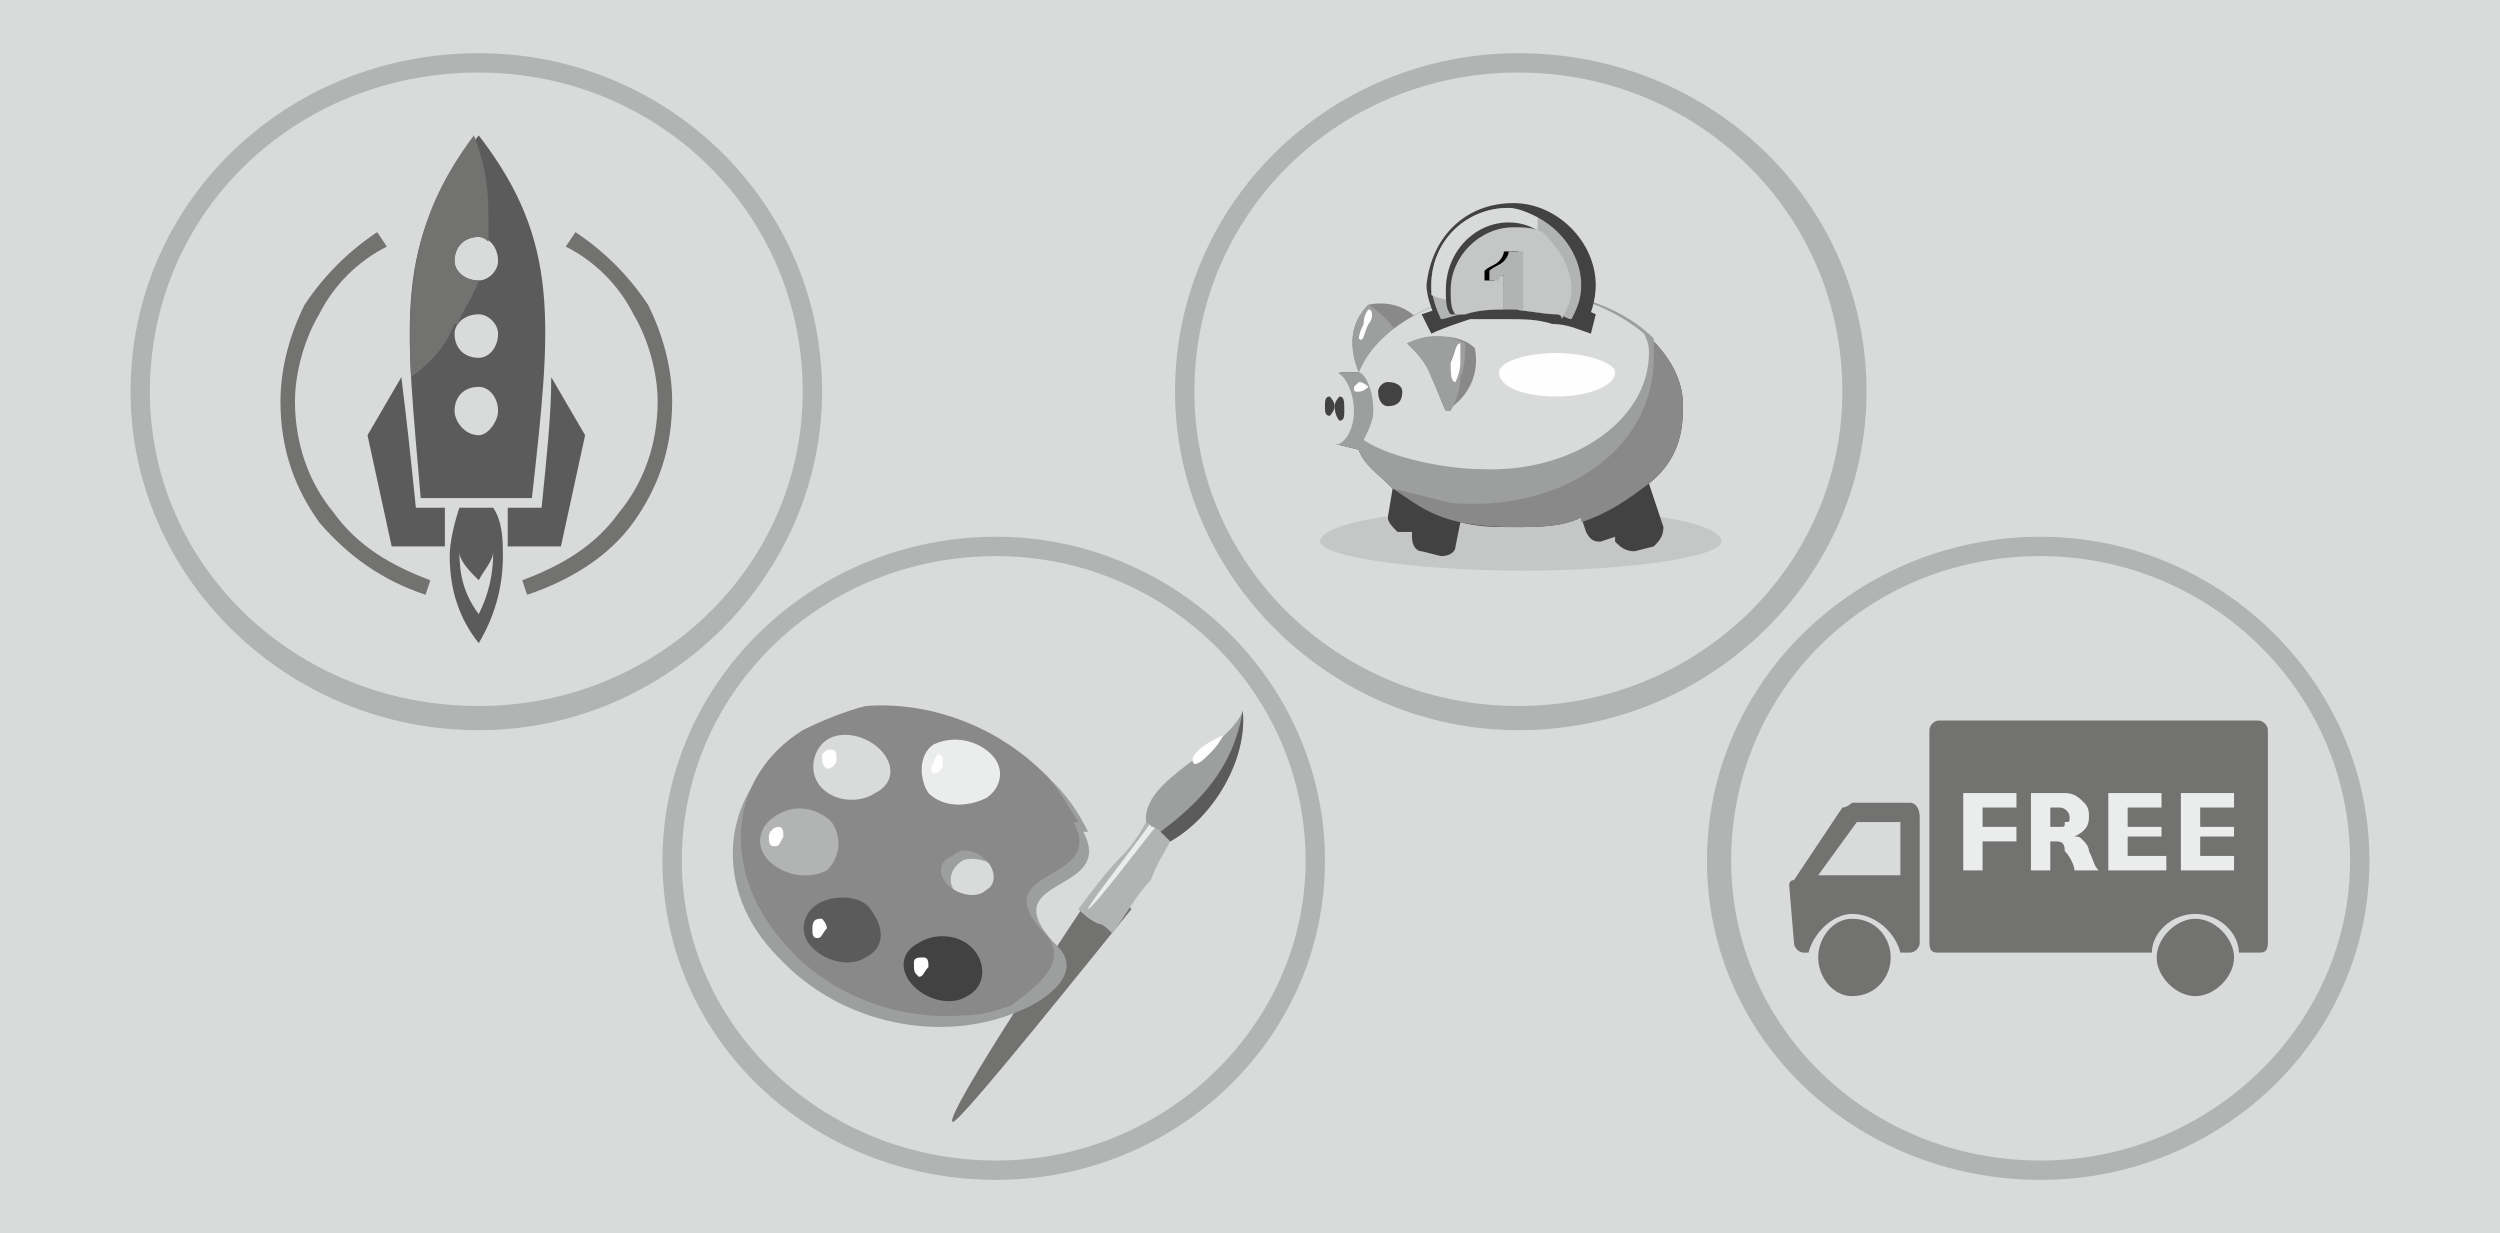 <?xml version="1.0" encoding="UTF-8"?>
<!DOCTYPE svg PUBLIC "-//W3C//DTD SVG 1.1//EN" "http://www.w3.org/Graphics/SVG/1.1/DTD/svg11.dtd">
<!-- Creator: CorelDRAW X7 -->
<svg xmlns="http://www.w3.org/2000/svg" xml:space="preserve" width="517px" height="255px" version="1.1" shape-rendering="geometricPrecision" text-rendering="geometricPrecision" image-rendering="optimizeQuality" fill-rule="evenodd" clip-rule="evenodd"
viewBox="0 0 517 255"
 xmlns:xlink="http://www.w3.org/1999/xlink">
 <g id="Слой_x0020_1">
  <g id="_748715792">
   <polygon fill="#D9DADA" points="0,0 517,0 517,255 0,255 "/>
   <path fill="#B2B3B3" d="M206 111c37,0 68,30 68,67 0,37 -31,66 -68,66 -38,0 -69,-29 -69,-66 0,-37 31,-67 69,-67zm0 4c35,0 64,28 64,63 0,34 -29,62 -64,62 -36,0 -65,-28 -65,-62 0,-35 29,-63 65,-63z"/>
   <g>
    <path fill="#727271" d="M197 232c-2,-1 26,-43 30,-49 1,0 1,1 2,1 0,1 1,1 1,1 1,1 1,1 2,2 1,0 1,0 2,1 -5,6 -36,45 -37,44z"/>
    <path fill="#B2B3B3" d="M237 170c-1,2 -3,5 -5,7 -3,3 -6,7 -9,11 1,1 2,2 4,3 1,0 2,1 3,2 3,-4 5,-8 8,-11 1,-3 3,-6 4,-8 0,-1 -1,-1 -2,-2 -1,-1 -2,-1 -3,-2z"/>
    <path fill="#EBECEC" d="M225 188c0,-1 12,-16 13,-18 0,0 0,1 0,1 0,0 0,0 0,0 0,0 1,0 1,0 0,0 0,0 0,0 -1,1 -13,17 -14,17z"/>
    <path fill="#9D9E9E" d="M237 170c-1,-9 17,-15 20,-23 1,10 -6,22 -15,27 0,-1 -1,-1 -2,-2 -1,-1 -2,-1 -3,-2z"/>
    <path fill="#5B5B5B" d="M257 147c1,10 -6,22 -15,27l0 0 0 0 0 0 0 0 0 0 0 0 0 0 0 0 0 0 -2 -2c8,-6 15,-13 17,-25z"/>
    <path fill="#FEFEFE" fill-rule="nonzero" d="M253 152c-1,2 -2,3 -3,4 -1,1 -2,2 -3,2 -1,-1 0,-2 1,-3 1,-1 3,-2 5,-3z"/>
   </g>
   <g>
    <path fill="#B2B3B3" d="M314 11c40,0 72,31 72,70 0,38 -32,70 -72,70 -39,0 -71,-32 -71,-70 0,-39 32,-70 71,-70zm0 4c37,0 67,29 67,66 0,36 -30,65 -67,65 -37,0 -67,-29 -67,-65 0,-37 30,-66 67,-66z"/>
    <g>
     <path fill="#C5C6C6" d="M315 105c23,0 41,3 41,7 0,3 -18,6 -41,6 -23,0 -42,-3 -42,-6 0,-4 19,-7 42,-7z"/>
     <g>
      <path fill="#898989" d="M295 70c0,-1 0,-1 0,-1 -2,-5 -7,-7 -12,-6 -4,4 -4,9 -2,14 0,0 0,0 0,0 2,-2 4,-3 7,-5 2,-1 5,-2 7,-2z"/>
      <path fill="#9D9E9E" d="M283 63l0 0c-4,4 -4,9 -2,14 0,0 0,0 0,0 2,-2 4,-3 7,-5 1,0 2,0 2,-1 -1,-3 -4,-6 -7,-8z"/>
      <path fill="#434242" d="M314 60c19,0 35,12 34,25 0,6 -2,11 -7,15l3 9c0,2 -1,3 -2,4l-4 1c-2,0 -3,-1 -4,-2l0 -1 -3 1c-1,0 -2,0 -3,-2l-1 -3c-4,2 -9,2 -14,2 -4,0 -7,0 -11,-1l-1 5c0,1 -1,2 -3,2l-4 -1c-1,0 -2,-1 -2,-3l0 -1c0,0 0,0 0,0l-3 0c-1,-1 -2,-2 -2,-3l1 -6c-3,-3 -6,-5 -7,-8l-4 -1c-1,0 -2,-1 -2,-2l0 -11c0,-1 1,-2 3,-2l3 0c4,-10 18,-17 33,-17z"/>
      <path fill="#898989" d="M314 60c19,0 35,12 34,25 0,6 -2,11 -7,15l0 0c-4,3 -8,6 -14,8l0 -1c-4,2 -9,2 -14,2 -15,0 -19,-4 -25,-8 -3,-3 -6,-5 -7,-8l-4 -1c-1,0 -2,-1 -2,-2l0 -11c0,-1 1,-2 3,-2l3 0c4,-10 18,-17 33,-17z"/>
      <path fill="#9D9E9E" d="M314 60c12,0 22,4 28,10 0,2 0,3 0,4 0,19 -19,32 -42,30 -4,-1 -8,-2 -12,-3l0 0c-3,-3 -6,-5 -7,-8l-4 -1c-1,0 -2,-1 -2,-2l0 -11c0,-1 1,-2 3,-2l3 0c4,-10 18,-17 33,-17z"/>
      <path fill="#D9DADA" d="M314 60c11,0 20,4 26,9 1,2 1,3 1,4 0,14 -16,25 -35,24 -6,0 -18,-2 -24,-6 1,-2 2,-4 2,-6 0,-5 -2,-8 -3,-8 4,-10 18,-17 33,-17z"/>
      <path fill="none" d="M296 78c6,-2 12,-3 18,-3 6,0 12,1 17,3"/>
      <path fill="#434242" d="M294 65c3,-1 6,-2 9,-3 3,0 6,0 9,0 3,0 7,0 10,1 3,0 6,1 8,2l-1 4c-3,-1 -5,-2 -8,-2 -3,-1 -6,-1 -9,-1 -3,0 -6,0 -8,0 -3,1 -6,2 -8,3l-2 -4z"/>
      <path fill="#434242" d="M287 79c2,0 3,1 3,2 0,2 -1,3 -3,3 -1,0 -2,-1 -2,-3 0,-1 1,-2 2,-2z"/>
      <g>
       <path fill="#898989" d="M291 71c0,0 0,0 0,0 5,-2 11,-2 14,1 1,5 -1,10 -6,13 0,0 0,0 0,0 -1,-2 -2,-5 -3,-7 -1,-3 -3,-5 -5,-7z"/>
       <path fill="#9D9E9E" d="M291 71c0,0 0,0 0,0 4,-2 8,-2 12,0 0,2 0,5 -1,7 0,3 -1,5 -2,7 -1,0 -1,0 -1,0 0,0 0,0 0,0 -1,-2 -2,-5 -3,-7 -1,-3 -3,-5 -5,-7z"/>
      </g>
      <path fill="#D9DADA" d="M276 77c2,0 4,4 4,8 0,4 -2,7 -4,7 -2,0 -3,-3 -3,-7 0,-5 1,-8 3,-8z"/>
      <path fill="#434242" d="M275 82c0,0 1,1 1,2 0,1 -1,2 -1,2 -1,0 -1,-1 -1,-2 0,-1 0,-2 1,-2z"/>
      <path fill="#434242" d="M277 82c1,0 1,1 1,3 0,1 0,2 -1,2 0,0 -1,-1 -1,-3 0,-1 1,-2 1,-2z"/>
      <path fill="#FEFEFE" d="M322 73c6,0 12,2 12,4 0,3 -6,5 -12,5 -7,0 -12,-2 -12,-5 0,-2 5,-4 12,-4z"/>
      <path fill="#FEFEFE" d="M300 75c1,-2 1,-4 2,-4 0,0 0,2 0,4 0,2 -1,4 -1,4 -1,0 -1,-2 -1,-4z"/>
      <path fill="#FEFEFE" d="M281 79c1,0 2,1 2,1 0,0 -1,1 -2,1 -1,0 -1,0 -1,-1 0,0 0,0 1,-1z"/>
      <path fill="#FEFEFE" d="M282 67c0,-2 1,-3 1,-3 1,0 1,2 0,3 -1,2 -1,4 -2,3 0,0 0,-1 1,-3z"/>
      <g>
       <path fill="#434242" d="M313 42c9,0 17,8 17,17 0,3 -1,6 -2,8 -2,-1 -4,-1 -6,-2 -3,0 -7,-1 -10,-1 -3,0 -6,0 -9,1 -2,0 -4,1 -6,1 -1,-2 -2,-5 -2,-7 1,-10 8,-17 18,-17z"/>
       <path fill="#B2B3B3" d="M312 43c8,1 15,8 15,16 0,3 -1,5 -2,7 -1,0 -2,-1 -3,-1 -3,0 -7,-1 -10,-1 -3,0 -6,0 -9,1 -2,0 -4,1 -5,1 -1,-2 -2,-5 -2,-7 0,-9 7,-16 16,-16z"/>
       <path fill="#D9DADA" d="M312 43c2,0 4,1 6,2 0,1 0,2 0,2 0,8 -7,15 -17,15 -1,0 -3,0 -5,-1 0,-1 0,-1 0,-2 0,-9 7,-16 16,-16z"/>
       <path fill="#434242" d="M300 65c-1,-1 -1,-3 -1,-5 0,-8 6,-14 13,-14 7,0 12,6 12,14 0,2 0,4 -1,5 -1,0 -1,0 -1,0 -3,0 -7,-1 -10,-1 -3,0 -6,0 -9,1 -1,0 -2,0 -3,0z"/>
       <path fill="#C5C6C6" d="M301 65c-1,-1 -1,-3 -1,-5 0,-7 6,-13 13,-13 2,0 4,0 6,1 3,3 6,7 6,12 0,2 -1,4 -2,6 0,-1 -1,-1 -1,-1 -3,0 -7,-1 -10,-1 -3,0 -6,0 -9,1 -1,0 -1,0 -2,0z"/>
       <g>
        <path fill="black" fill-rule="nonzero" d="M314 52l0 12c0,0 -1,0 -2,0 0,0 -1,0 -1,0l0 -7c-1,0 -1,0 -2,1 0,0 -1,0 -2,0l0 -2c1,-1 2,-1 3,-2 0,0 1,-1 1,-2l3 0z"/>
        <path fill="#B2B3B3" d="M315 52l0 12c-1,0 -2,0 -3,0 0,0 0,0 -1,0l0 -7c0,0 -1,0 -1,1 -1,0 -1,0 -2,0l0 -2c1,-1 2,-1 3,-2 0,0 1,-1 1,-2l3 0z"/>
       </g>
      </g>
     </g>
    </g>
   </g>
   <path fill="#B2B3B3" d="M99 11c39,0 71,31 71,70 0,38 -32,70 -71,70 -40,0 -72,-32 -72,-70 0,-39 32,-70 72,-70zm0 4c37,0 67,29 67,66 0,36 -30,65 -67,65 -38,0 -68,-29 -68,-65 0,-37 30,-66 68,-66z"/>
   <g>
    <path fill="#727271" fill-rule="nonzero" d="M88 123c-9,-3 -16,-8 -22,-15 -5,-7 -8,-15 -8,-25 0,-7 2,-14 5,-20l0 0c4,-6 9,-11 15,-15l2 3c-6,3 -11,8 -14,14l0 0c-3,5 -5,12 -5,18 0,9 3,17 8,23 5,7 12,11 20,14l-1 3z"/>
    <g>
     <path fill="#5B5B5B" d="M87 103c-3,-36 -6,-53 12,-75 17,22 15,39 11,75 -11,0 -12,0 -23,0zm12 17c-2,-2 -4,-4 -4,-6 0,5 1,9 4,13 2,-4 3,-8 3,-13 0,2 -2,4 -3,6zm-3 -15l5 0 0 0 1 0c2,3 2,7 2,10 0,7 -2,13 -5,18 -4,-5 -6,-11 -6,-18 0,-3 1,-7 2,-10l1 0 0 0zm-4 0l0 8 -11 0 -5 -23 7 -12c1,8 2,17 3,27l6 0zm13 0l0 8 11 0 5 -23 -7 -12c0,8 -1,17 -2,27l-7 0zm-6 -56c2,0 4,2 4,5 0,2 -2,4 -4,4 -3,0 -5,-2 -5,-4 0,-3 2,-5 5,-5zm0 16c2,0 4,2 4,4 0,3 -2,5 -4,5 -3,0 -5,-2 -5,-5 0,-2 2,-4 5,-4zm0 15c2,0 4,2 4,5 0,2 -2,5 -4,5 -3,0 -5,-3 -5,-5 0,-3 2,-5 5,-5z"/>
     <path fill="#727271" d="M85 78c-1,-20 1,-34 13,-50 2,5 3,10 3,16 0,2 0,4 0,6 -1,-1 -2,-1 -2,-1 -3,0 -5,2 -5,5 0,2 2,4 5,4 0,0 0,0 0,0 -1,3 -3,6 -4,8 0,1 0,1 -1,1 -2,5 -5,8 -9,11z"/>
    </g>
    <path fill="#727271" fill-rule="nonzero" d="M119 48c6,4 11,9 15,15l0 0c3,6 5,13 5,20 0,10 -3,18 -8,25 -5,7 -13,12 -22,15l-1 -3c8,-3 15,-7 20,-14 5,-6 8,-14 8,-23 0,-6 -2,-13 -5,-18l0 0c-3,-6 -8,-11 -14,-14l2 -3z"/>
   </g>
   <g>
    <path fill="#9D9E9E" d="M164 154c16,-10 40,-7 54,8 3,3 5,6 7,10 -1,0 -1,0 -1,0 7,13 -19,9 -6,23 7,6 -2,12 -7,14 0,0 0,0 0,0 -16,7 -37,3 -50,-11 -14,-14 -12,-34 3,-44zm35 24c2,-1 6,0 8,2 2,2 1,5 -1,6 -2,2 -6,1 -8,-1 -2,-2 -2,-5 1,-7z"/>
    <path fill="#898989" d="M179 146c13,-1 27,4 37,14 3,3 5,7 7,10 -1,0 -1,0 -1,0 7,13 -19,9 -6,23 6,6 -3,12 -7,15 0,0 0,0 0,0 -3,1 -6,2 -10,2 -13,1 -27,-4 -36,-14 -14,-15 -13,-35 3,-45 4,-2 9,-4 13,-5zm18 31c2,-2 5,-1 7,1 2,2 2,5 0,6 -2,2 -6,1 -8,-1 -2,-2 -2,-5 1,-6z"/>
    <path fill="#434242" d="M190 195c3,-2 8,-2 11,1 3,3 3,8 -1,10 -3,2 -8,1 -11,-2 -3,-3 -3,-7 1,-9z"/>
    <path fill="#5B5B5B" d="M169 187c3,-2 9,-2 11,1 3,4 3,8 -1,10 -3,2 -8,1 -11,-2 -3,-3 -2,-7 1,-9z"/>
    <path fill="#B2B3B3" d="M160 169c4,-3 9,-2 12,1 2,3 2,7 -1,10 -4,2 -9,1 -12,-2 -3,-3 -2,-7 1,-9z"/>
    <path fill="#D9DADA" d="M171 153c3,-2 8,-1 11,2 3,3 3,7 -1,9 -3,2 -8,2 -11,-1 -3,-3 -2,-8 1,-10z"/>
    <path fill="#EBECEC" d="M193 154c4,-2 9,-1 12,2 3,3 2,7 -1,9 -4,2 -9,2 -12,-1 -2,-3 -2,-8 1,-10z"/>
    <path fill="#FEFEFE" d="M159 173c0,-1 1,-2 2,-2 1,0 1,1 1,2 -1,2 -1,2 -2,2 -1,0 -1,-1 -1,-2z"/>
    <path fill="#FEFEFE" d="M170 156c1,-1 1,-1 2,-1 1,0 1,1 1,2 0,1 -1,2 -2,2 -1,-1 -1,-1 -1,-3z"/>
    <path fill="#FEFEFE" d="M193 158c0,-1 1,-2 1,-2 1,0 1,1 1,2 0,1 -1,2 -2,2 0,0 -1,-1 0,-2z"/>
    <path fill="#FEFEFE" d="M168 192c0,-2 1,-2 2,-2 0,0 1,1 1,2 -1,1 -1,2 -2,2 -1,0 -1,-1 -1,-2z"/>
    <path fill="#FEFEFE" d="M189 199c0,-1 1,-1 2,-1 1,0 1,1 1,2 -1,1 -1,2 -2,2 -1,-1 -1,-1 -1,-3z"/>
   </g>
   <path fill="#B2B3B3" d="M422 111c37,0 68,30 68,67 0,37 -31,66 -68,66 -38,0 -69,-29 -69,-66 0,-37 31,-67 69,-67zm0 4c35,0 64,28 64,63 0,34 -29,62 -64,62 -36,0 -64,-28 -64,-62 0,-35 28,-63 64,-63z"/>
   <path fill="#727271" d="M401 149l66 0c1,0 2,1 2,2l0 44c0,2 -1,2 -2,2l-4 0c0,-4 -4,-8 -9,-8 -5,0 -9,4 -9,8l-44 0c-1,0 -2,0 -2,-2l0 -44c0,-1 1,-2 2,-2zm53 41c4,0 8,4 8,8 0,4 -4,8 -8,8 -4,0 -8,-4 -8,-8 0,-4 4,-8 8,-8zm-71 0c5,0 8,4 8,8 0,4 -3,8 -8,8 -4,0 -7,-4 -7,-8 0,-4 3,-8 7,-8zm12 -24l-12 0c0,0 -1,1 -2,1l-10 15c-1,0 -1,1 -1,1l1 12c0,1 1,2 2,2l1 0c1,-4 5,-8 9,-8 5,0 9,4 10,8l2 0c1,0 2,-1 2,-2l0 -26c0,-2 -1,-3 -2,-3zm-2 4l-9 0 -8 11 17 0 0 -11z"/>
   <path fill="#EBECEC" fill-rule="nonzero" d="M417 164l0 3 -7 0 0 4 7 0 0 3 -7 0 0 6 -4 0 0 -16 11 0zm3 0l7 0c2,0 3,1 4,2 1,1 1,2 1,3 0,2 -1,3 -3,4 1,0 1,0 2,1 0,0 1,1 1,2 1,2 1,3 2,4l-5 0c0,-1 -1,-3 -2,-4 0,-2 -1,-2 -2,-2l-1 0 0 6 -4 0 0 -16zm4 3l0 4 2 0c1,0 1,0 1,-1 1,0 1,0 1,-1 0,-1 -1,-2 -2,-2l-2 0zm24 10l0 3 -12 0 0 -16 11 0 0 3 -7 0 0 4 7 0 0 2 -7 0 0 4 8 0zm14 0l0 3 -11 0 0 -16 11 0 0 3 -7 0 0 4 7 0 0 2 -7 0 0 4 7 0z"/>
  </g>
 </g>
</svg>
